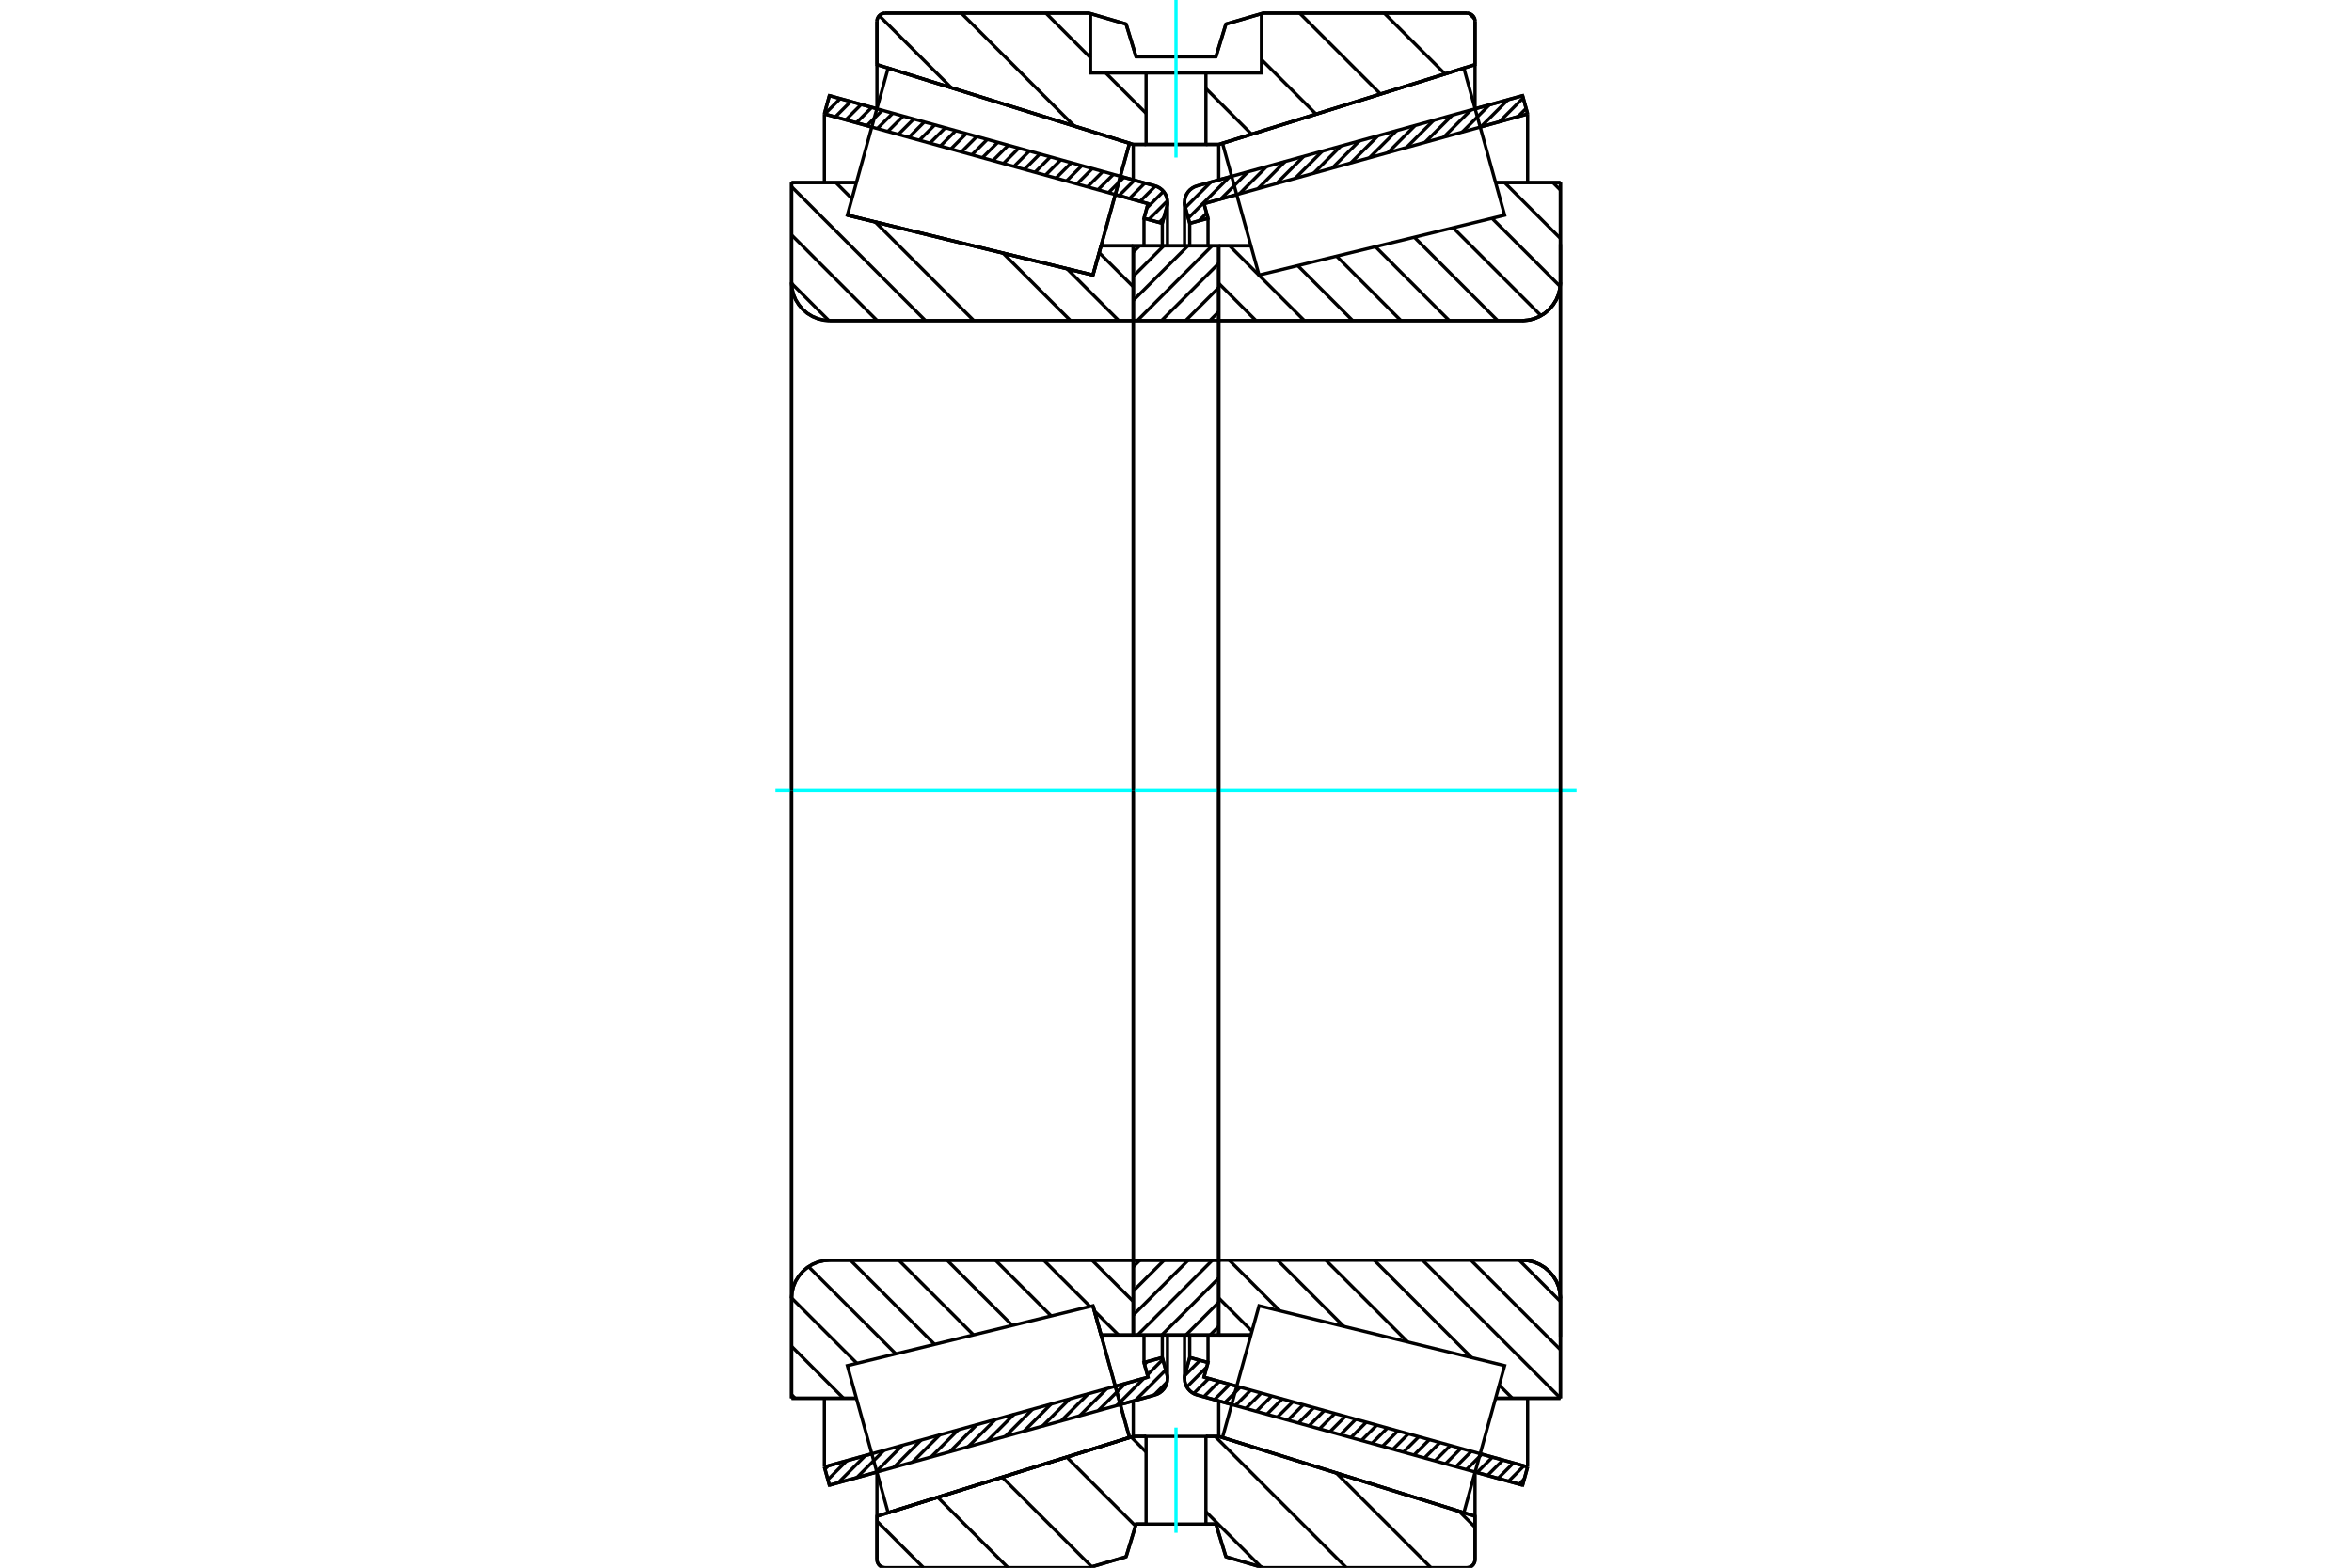 <?xml version="1.0" standalone="no"?>
<!DOCTYPE svg PUBLIC "-//W3C//DTD SVG 1.1//EN"
	"http://www.w3.org/Graphics/SVG/1.1/DTD/svg11.dtd">
<svg xmlns="http://www.w3.org/2000/svg" height="100%" width="100%" viewBox="0 0 36000 24000">
	<rect x="-1800" y="-1200" width="39600" height="26400" style="fill:#FFF"/>
	<g style="fill:none; fill-rule:evenodd" transform="matrix(1 0 0 1 0 0)">
		<g style="fill:none; stroke:#000; stroke-width:50; shape-rendering:geometricPrecision">
			<line x1="23305" y1="22737" x2="22579" y2="22536"/>
			<line x1="18852" y1="21502" x2="18322" y2="21355"/>
			<line x1="23382" y1="22457" x2="23305" y2="22737"/>
			<line x1="18428" y1="21083" x2="18929" y2="21222"/>
			<line x1="22656" y1="22256" x2="23382" y2="22457"/>
			<line x1="18490" y1="20859" x2="18428" y2="21083"/>
			<line x1="18210" y1="20782" x2="18490" y2="20859"/>
			<line x1="18140" y1="21034" x2="18210" y2="20782"/>
			<polyline points="18140,21034 18133,21068 18131,21103 18134,21146 18144,21187 18161,21226 18184,21262 18212,21293 18246,21320 18283,21341 18322,21355"/>
			<line x1="18322" y1="2846" x2="18852" y2="2699"/>
			<line x1="22579" y1="1665" x2="23305" y2="1464"/>
			<polyline points="18322,2846 18283,2860 18246,2881 18212,2908 18184,2939 18161,2975 18144,3014 18134,3055 18131,3098 18133,3133 18140,3167"/>
			<line x1="18210" y1="3419" x2="18140" y2="3167"/>
			<line x1="18490" y1="3342" x2="18210" y2="3419"/>
			<line x1="18428" y1="3118" x2="18490" y2="3342"/>
			<line x1="23382" y1="1744" x2="22656" y2="1945"/>
			<line x1="18929" y1="2979" x2="18428" y2="3118"/>
			<line x1="23305" y1="1464" x2="23382" y2="1744"/>
			<line x1="18210" y1="20436" x2="18210" y2="20782"/>
			<line x1="18210" y1="3419" x2="18210" y2="3765"/>
			<line x1="18490" y1="20437" x2="18490" y2="20859"/>
			<line x1="18490" y1="3342" x2="18490" y2="3765"/>
			<line x1="23382" y1="21406" x2="23382" y2="22457"/>
			<line x1="23382" y1="1744" x2="23382" y2="2795"/>
			<line x1="18131" y1="20438" x2="18131" y2="21103"/>
			<line x1="18131" y1="3098" x2="18131" y2="3763"/>
			<line x1="17678" y1="21355" x2="17148" y2="21502"/>
			<line x1="13421" y1="22536" x2="12695" y2="22737"/>
			<polyline points="17678,21355 17717,21341 17754,21320 17788,21293 17816,21262 17839,21226 17856,21187 17866,21146 17869,21103 17867,21068 17860,21034"/>
			<line x1="17790" y1="20782" x2="17860" y2="21034"/>
			<line x1="17510" y1="20859" x2="17790" y2="20782"/>
			<line x1="17572" y1="21083" x2="17510" y2="20859"/>
			<line x1="12618" y1="22457" x2="13344" y2="22256"/>
			<line x1="17071" y1="21222" x2="17572" y2="21083"/>
			<line x1="12695" y1="22737" x2="12618" y2="22457"/>
			<line x1="12695" y1="1464" x2="13421" y2="1665"/>
			<line x1="17148" y1="2699" x2="17678" y2="2846"/>
			<line x1="12618" y1="1744" x2="12695" y2="1464"/>
			<line x1="17572" y1="3118" x2="17071" y2="2979"/>
			<line x1="13344" y1="1945" x2="12618" y2="1744"/>
			<line x1="17510" y1="3342" x2="17572" y2="3118"/>
			<line x1="17790" y1="3419" x2="17510" y2="3342"/>
			<line x1="17860" y1="3167" x2="17790" y2="3419"/>
			<polyline points="17860,3167 17867,3133 17869,3098 17866,3055 17856,3014 17839,2975 17816,2939 17788,2908 17754,2881 17717,2860 17678,2846"/>
			<line x1="17510" y1="3765" x2="17510" y2="3342"/>
			<line x1="17510" y1="20859" x2="17510" y2="20437"/>
			<line x1="12618" y1="2795" x2="12618" y2="1744"/>
			<line x1="12618" y1="22457" x2="12618" y2="21406"/>
			<line x1="17790" y1="3765" x2="17790" y2="3419"/>
			<line x1="17790" y1="20782" x2="17790" y2="20436"/>
			<line x1="17869" y1="3763" x2="17869" y2="3098"/>
			<line x1="17869" y1="21103" x2="17869" y2="20438"/>
			<line x1="18654" y1="3763" x2="19147" y2="3763"/>
			<polyline points="18654,4888 18654,4891 18655,4894 18656,4897 18658,4900 18660,4902 18662,4905 18665,4906 18668,4907 18671,4908 18675,4909"/>
			<line x1="23299" y1="4909" x2="18675" y2="4909"/>
			<polyline points="23299,4909 23390,4901 23480,4880 23564,4845 23643,4797 23713,4737 23772,4667 23821,4589 23856,4504 23877,4414 23884,4323"/>
			<line x1="23884" y1="2795" x2="23884" y2="4323"/>
			<line x1="23884" y1="2795" x2="22892" y2="2795"/>
			<line x1="23884" y1="21406" x2="22892" y2="21406"/>
			<line x1="23884" y1="19878" x2="23884" y2="21406"/>
			<polyline points="23884,19878 23877,19787 23856,19697 23821,19612 23772,19534 23713,19464 23643,19404 23564,19356 23480,19321 23390,19300 23299,19293"/>
			<polyline points="18675,19293 18671,19293 18668,19294 18665,19295 18662,19297 18660,19299 18658,19301 18656,19304 18655,19307 18654,19310 18654,19313"/>
			<line x1="19147" y1="20438" x2="18654" y2="20438"/>
			<line x1="22892" y1="3329" x2="22892" y2="3328"/>
			<line x1="22892" y1="20873" x2="22892" y2="20872"/>
			<polyline points="18654,4888 18654,4891 18655,4894 18656,4897 18658,4900 18660,4902 18662,4905 18665,4906 18668,4907 18671,4908 18675,4909"/>
			<polyline points="18675,19293 18671,19293 18668,19294 18665,19295 18662,19297 18660,19299 18658,19301 18656,19304 18655,19307 18654,19310 18654,19313"/>
			<polyline points="23299,4909 23390,4901 23480,4880 23564,4845 23643,4797 23713,4737 23772,4667 23821,4589 23856,4504 23877,4414 23884,4323"/>
			<polyline points="23884,19878 23877,19787 23856,19697 23821,19612 23772,19534 23713,19464 23643,19404 23564,19356 23480,19321 23390,19300 23299,19293"/>
			<line x1="16729" y1="19990" x2="16729" y2="19990"/>
			<line x1="16853" y1="20438" x2="16729" y2="19990"/>
			<line x1="17346" y1="20438" x2="16853" y2="20438"/>
			<polyline points="17346,19313 17346,19310 17345,19307 17344,19304 17342,19301 17340,19299 17338,19297 17335,19295 17332,19294 17329,19293 17325,19293"/>
			<line x1="12701" y1="19293" x2="17325" y2="19293"/>
			<polyline points="12701,19293 12610,19300 12520,19321 12436,19356 12357,19404 12287,19464 12228,19534 12179,19612 12144,19697 12123,19787 12116,19878"/>
			<line x1="12116" y1="21406" x2="12116" y2="19878"/>
			<line x1="12116" y1="21406" x2="13108" y2="21406"/>
			<line x1="12970" y1="3294" x2="12970" y2="3294"/>
			<line x1="12116" y1="2795" x2="13108" y2="2795"/>
			<line x1="12116" y1="4323" x2="12116" y2="2795"/>
			<polyline points="12116,4323 12123,4414 12144,4504 12179,4589 12228,4667 12287,4737 12357,4797 12436,4845 12520,4880 12610,4901 12701,4909"/>
			<line x1="17325" y1="4909" x2="12701" y2="4909"/>
			<polyline points="17325,4909 17329,4908 17332,4907 17335,4906 17338,4905 17340,4902 17342,4900 17344,4897 17345,4894 17346,4891 17346,4888"/>
			<line x1="16853" y1="3763" x2="17346" y2="3763"/>
			<line x1="16729" y1="4211" x2="16853" y2="3763"/>
			<line x1="12970" y1="3294" x2="16729" y2="4211"/>
			<line x1="13108" y1="20872" x2="13108" y2="20873"/>
			<line x1="13108" y1="3328" x2="13108" y2="3328"/>
			<line x1="12116" y1="19878" x2="12116" y2="4323"/>
			<line x1="16664" y1="201" x2="17236" y2="368"/>
			<line x1="13549" y1="201" x2="16664" y2="201"/>
			<polyline points="13549,201 13529,203 13510,207 13492,215 13475,225 13460,238 13447,253 13437,270 13429,288 13425,307 13423,327"/>
			<line x1="13423" y1="989" x2="13423" y2="327"/>
			<line x1="17346" y1="2211" x2="13423" y2="989"/>
			<line x1="18654" y1="2211" x2="17346" y2="2211"/>
			<line x1="22577" y1="989" x2="18654" y2="2211"/>
			<line x1="22577" y1="327" x2="22577" y2="989"/>
			<polyline points="22577,327 22575,307 22571,288 22563,270 22553,253 22540,238 22525,225 22508,215 22490,207 22471,203 22451,201"/>
			<line x1="19336" y1="201" x2="22451" y2="201"/>
			<line x1="18764" y1="368" x2="19336" y2="201"/>
			<line x1="18611" y1="869" x2="18764" y2="368"/>
			<line x1="17389" y1="869" x2="18611" y2="869"/>
			<line x1="17236" y1="368" x2="17389" y2="869"/>
			<line x1="17236" y1="23833" x2="16664" y2="24000"/>
			<line x1="17389" y1="23332" x2="17236" y2="23833"/>
			<line x1="18611" y1="23332" x2="18458" y2="23332"/>
			<line x1="17542" y1="23332" x2="17389" y2="23332"/>
			<line x1="18764" y1="23833" x2="18611" y2="23332"/>
			<line x1="19336" y1="24000" x2="18764" y2="23833"/>
			<line x1="22451" y1="24000" x2="19336" y2="24000"/>
			<polyline points="22451,24000 22471,23998 22490,23994 22508,23986 22525,23976 22540,23963 22553,23948 22563,23931 22571,23913 22575,23894 22577,23874"/>
			<line x1="22577" y1="23212" x2="22577" y2="23874"/>
			<line x1="18654" y1="21990" x2="22577" y2="23212"/>
			<line x1="17346" y1="21990" x2="17542" y2="21990"/>
			<line x1="18458" y1="21990" x2="18654" y2="21990"/>
			<line x1="13423" y1="23212" x2="17346" y2="21990"/>
			<line x1="13423" y1="23874" x2="13423" y2="23212"/>
			<polyline points="13423,23874 13425,23894 13429,23913 13437,23931 13447,23948 13460,23963 13475,23976 13492,23986 13510,23994 13529,23998 13549,24000"/>
			<line x1="16664" y1="24000" x2="13549" y2="24000"/>
			<line x1="22577" y1="22543" x2="22577" y2="23212"/>
			<line x1="22577" y1="989" x2="22577" y2="1658"/>
			<line x1="13423" y1="22543" x2="13423" y2="23212"/>
			<line x1="13423" y1="989" x2="13423" y2="1658"/>
			<line x1="17346" y1="21446" x2="17346" y2="21990"/>
			<line x1="17346" y1="2211" x2="17346" y2="2755"/>
			<line x1="18654" y1="21446" x2="18654" y2="21990"/>
			<line x1="18654" y1="2211" x2="18654" y2="2755"/>
			<line x1="17346" y1="19293" x2="18654" y2="19293"/>
			<line x1="17346" y1="20438" x2="17346" y2="19293"/>
			<line x1="18654" y1="20438" x2="17346" y2="20438"/>
			<line x1="18654" y1="19293" x2="18654" y2="20438"/>
			<line x1="18654" y1="4909" x2="17346" y2="4909"/>
			<line x1="18654" y1="3763" x2="18654" y2="4909"/>
			<line x1="17346" y1="3763" x2="18654" y2="3763"/>
			<line x1="17346" y1="4909" x2="17346" y2="3763"/>
			<line x1="18654" y1="4909" x2="18654" y2="19293"/>
			<line x1="17346" y1="4909" x2="17346" y2="19293"/>
		</g>
		<g style="fill:none; stroke:#0FF; stroke-width:50; shape-rendering:geometricPrecision">
			<line x1="11869" y1="12101" x2="24131" y2="12101"/>
		</g>
		<g style="fill:none; stroke:#000; stroke-width:50; shape-rendering:geometricPrecision">
			<line x1="16824" y1="3868" x2="17346" y2="4390"/>
			<line x1="16330" y1="4113" x2="17125" y2="4909"/>
			<line x1="15352" y1="3875" x2="16386" y2="4909"/>
			<line x1="14374" y1="3636" x2="14374" y2="3636"/>
			<line x1="13396" y1="3398" x2="14906" y2="4909"/>
			<line x1="12793" y1="2795" x2="13040" y2="3042"/>
			<line x1="12116" y1="2858" x2="14166" y2="4909"/>
			<line x1="12116" y1="3597" x2="13427" y2="4909"/>
			<line x1="12116" y1="4338" x2="12687" y2="4908"/>
			<line x1="16715" y1="19293" x2="17346" y2="19924"/>
			<line x1="16750" y1="20068" x2="17120" y2="20438"/>
			<line x1="15975" y1="19293" x2="16684" y2="20001"/>
			<line x1="15236" y1="19293" x2="16090" y2="20146"/>
			<line x1="14496" y1="19293" x2="15495" y2="20291"/>
			<line x1="13756" y1="19293" x2="14900" y2="20436"/>
			<line x1="13017" y1="19293" x2="14305" y2="20581"/>
			<line x1="12376" y1="19392" x2="13711" y2="20726"/>
			<line x1="12116" y1="19871" x2="13116" y2="20871"/>
			<line x1="12116" y1="20611" x2="12911" y2="21406"/>
			<line x1="12116" y1="21350" x2="12171" y2="21406"/>
			<polyline points="17346,12101 17346,3763 17346,4888"/>
			<polyline points="17325,4909 17329,4908 17332,4907 17335,4906 17338,4905 17340,4902 17342,4900 17344,4897 17345,4894 17346,4891 17346,4888"/>
			<line x1="17325" y1="4909" x2="12701" y2="4909"/>
			<polyline points="12116,4323 12123,4414 12144,4504 12179,4589 12228,4667 12287,4737 12357,4797 12436,4845 12520,4880 12610,4901 12701,4909"/>
			<line x1="12116" y1="4323" x2="12116" y2="2795"/>
			<line x1="12116" y1="4323" x2="12116" y2="12101"/>
			<line x1="12116" y1="2795" x2="13108" y2="2795"/>
			<line x1="16853" y1="3763" x2="17346" y2="3763"/>
			<line x1="17346" y1="20438" x2="16853" y2="20438"/>
			<line x1="13108" y1="21406" x2="12116" y2="21406"/>
			<line x1="12116" y1="12101" x2="12116" y2="19878"/>
			<line x1="12116" y1="21406" x2="12116" y2="19878"/>
			<polyline points="12701,19293 12610,19300 12520,19321 12436,19356 12357,19404 12287,19464 12228,19534 12179,19612 12144,19697 12123,19787 12116,19878"/>
			<line x1="12701" y1="19293" x2="17325" y2="19293"/>
			<polyline points="17346,19313 17346,19310 17345,19307 17344,19304 17342,19301 17340,19299 17338,19297 17335,19295 17332,19294 17329,19293 17325,19293"/>
			<polyline points="17346,19313 17346,20438 17346,12101"/>
			<line x1="23769" y1="2795" x2="23884" y2="2910"/>
			<line x1="23029" y1="2795" x2="23884" y2="3650"/>
			<line x1="22836" y1="3341" x2="23881" y2="4386"/>
			<line x1="22241" y1="3486" x2="23587" y2="4832"/>
			<line x1="21647" y1="3631" x2="22924" y2="4909"/>
			<line x1="21052" y1="3776" x2="22184" y2="4909"/>
			<line x1="20457" y1="3921" x2="21444" y2="4909"/>
			<line x1="19863" y1="4066" x2="20705" y2="4909"/>
			<line x1="18820" y1="3763" x2="19965" y2="4909"/>
			<line x1="18654" y1="4337" x2="19225" y2="4909"/>
			<line x1="23253" y1="19293" x2="23884" y2="19924"/>
			<line x1="22514" y1="19293" x2="23884" y2="20663"/>
			<line x1="21774" y1="19293" x2="23884" y2="21403"/>
			<line x1="21034" y1="19293" x2="22525" y2="20784"/>
			<line x1="22948" y1="21206" x2="23148" y2="21406"/>
			<line x1="20294" y1="19293" x2="21547" y2="20545"/>
			<line x1="19555" y1="19293" x2="20569" y2="20307"/>
			<line x1="18815" y1="19293" x2="19591" y2="20068"/>
			<line x1="18654" y1="19871" x2="19163" y2="20380"/>
			<polyline points="18654,12101 18654,3763 18654,4888 18654,4891 18655,4894 18656,4897 18658,4900 18660,4902 18662,4905 18665,4906 18668,4907 18671,4908 18675,4909 23299,4909 23390,4901 23480,4880 23564,4845 23643,4797 23713,4737 23772,4667 23821,4589 23856,4504 23877,4414 23884,4323 23884,2795"/>
			<line x1="23884" y1="4323" x2="23884" y2="12101"/>
			<line x1="23884" y1="2795" x2="22892" y2="2795"/>
			<line x1="19147" y1="3763" x2="18654" y2="3763"/>
			<line x1="18654" y1="20438" x2="19147" y2="20438"/>
			<line x1="22892" y1="21406" x2="23884" y2="21406"/>
			<line x1="23884" y1="12101" x2="23884" y2="19878"/>
			<polyline points="23884,21406 23884,19878 23877,19787 23856,19697 23821,19612 23772,19534 23713,19464 23643,19404 23564,19356 23480,19321 23390,19300 23299,19293 18675,19293 18671,19293 18668,19294 18665,19295 18662,19297 18660,19299 18658,19301 18656,19304 18655,19307 18654,19310 18654,19313 18654,20438 18654,12101"/>
			<line x1="18654" y1="20306" x2="18522" y2="20438"/>
			<line x1="18654" y1="19936" x2="18152" y2="20438"/>
			<line x1="18654" y1="19566" x2="17782" y2="20438"/>
			<line x1="18557" y1="19293" x2="17412" y2="20438"/>
			<line x1="18187" y1="19293" x2="17346" y2="20134"/>
			<line x1="17818" y1="19293" x2="17346" y2="19764"/>
			<line x1="17448" y1="19293" x2="17346" y2="19394"/>
			<line x1="18654" y1="4772" x2="18517" y2="4909"/>
			<line x1="18654" y1="4402" x2="18147" y2="4909"/>
			<line x1="18654" y1="4032" x2="17777" y2="4909"/>
			<line x1="18552" y1="3763" x2="17407" y2="4909"/>
			<line x1="18183" y1="3763" x2="17346" y2="4600"/>
			<line x1="17813" y1="3763" x2="17346" y2="4230"/>
			<line x1="17443" y1="3763" x2="17346" y2="3860"/>
			<polyline points="17346,4909 17346,3763 18654,3763 18654,4909 17346,4909"/>
			<polyline points="17346,19293 18654,19293 18654,20438 17346,20438 17346,19293"/>
			<line x1="22333" y1="23136" x2="22577" y2="23380"/>
			<line x1="20453" y1="22550" x2="21903" y2="24000"/>
			<line x1="18598" y1="21990" x2="20608" y2="24000"/>
			<line x1="17314" y1="22000" x2="17542" y2="22229"/>
			<line x1="18458" y1="23144" x2="19304" y2="23991"/>
			<line x1="16326" y1="22307" x2="17380" y2="23361"/>
			<line x1="15339" y1="22615" x2="16711" y2="23986"/>
			<line x1="14352" y1="22922" x2="15430" y2="24000"/>
			<line x1="13423" y1="23288" x2="14136" y2="24000"/>
			<polyline points="18458,23332 18611,23332 18764,23833 19336,24000 22451,24000 22471,23998 22490,23994 22508,23986 22525,23976 22540,23963 22553,23948 22563,23931 22571,23913 22575,23894 22577,23874 22577,23212 18654,21990 18458,21990"/>
			<polyline points="17542,23332 17389,23332 17236,23833 16664,24000 13549,24000"/>
			<polyline points="13423,23874 13425,23894 13429,23913 13437,23931 13447,23948 13460,23963 13475,23976 13492,23986 13510,23994 13529,23998 13549,24000"/>
			<polyline points="13423,23874 13423,23212 17346,21990 17542,21990"/>
			<line x1="22486" y1="206" x2="22572" y2="291"/>
			<line x1="21187" y1="201" x2="22118" y2="1132"/>
			<line x1="19892" y1="201" x2="21131" y2="1440"/>
			<line x1="19308" y1="911" x2="20144" y2="1747"/>
			<line x1="18458" y1="1355" x2="19157" y2="2055"/>
			<line x1="16009" y1="201" x2="16692" y2="885"/>
			<line x1="16925" y1="1117" x2="17542" y2="1734"/>
			<line x1="14714" y1="201" x2="16444" y2="1930"/>
			<line x1="13458" y1="240" x2="14563" y2="1345"/>
			<polyline points="18000,2211 18458,2211 18458,1117 19308,1117 19308,209"/>
			<polyline points="19336,201 19308,209 18764,368 18611,869 17389,869 17236,368 16692,209 16664,201"/>
			<polyline points="16692,209 16692,1117 17542,1117 18458,1117"/>
			<polyline points="17542,1117 17542,2211 18000,2211"/>
			<line x1="19336" y1="201" x2="22451" y2="201"/>
			<polyline points="22577,327 22575,307 22571,288 22563,270 22553,253 22540,238 22525,225 22508,215 22490,207 22471,203 22451,201"/>
			<polyline points="22577,327 22577,989 18654,2211 18458,2211"/>
			<polyline points="17542,2211 17346,2211 13423,989 13423,327"/>
			<polyline points="13549,201 13529,203 13510,207 13492,215 13475,225 13460,238 13447,253 13437,270 13429,288 13425,307 13423,327"/>
			<line x1="13549" y1="201" x2="16664" y2="201"/>
		</g>
		<g style="fill:none; stroke:#0FF; stroke-width:50; shape-rendering:geometricPrecision">
			<line x1="18000" y1="2412" x2="18000" y2="0"/>
		</g>
		<g style="fill:none; stroke:#000; stroke-width:50; shape-rendering:geometricPrecision">
			<polyline points="18000,23332 18458,23332 18458,21990 17542,21990 17542,23332 18000,23332"/>
		</g>
		<g style="fill:none; stroke:#0FF; stroke-width:50; shape-rendering:geometricPrecision">
			<line x1="18000" y1="23466" x2="18000" y2="21855"/>
		</g>
		<g style="fill:none; stroke:#000; stroke-width:50; shape-rendering:geometricPrecision">
			<line x1="23884" y1="20464" x2="23884" y2="3737"/>
			<line x1="18654" y1="19313" x2="18654" y2="4888"/>
			<polyline points="17009,20999 17288,22007 13594,23158 13594,23158"/>
			<polyline points="16729,19990 16729,19990 17009,20999"/>
			<polyline points="17009,3202 16729,4211 12970,3294 12970,3294"/>
			<polyline points="17288,2194 17288,2194 17009,3202"/>
			<polyline points="17009,20999 17288,22007 13594,23158 13282,22032 12970,20907 16729,19990 17009,20999"/>
			<polyline points="17009,3202 16729,4211 12970,3294 13282,2169 13594,1043 17288,2194 17009,3202"/>
			<polyline points="18991,20999 19271,19990 23030,20907 22718,22032 22406,23158 18712,22007 18991,20999"/>
			<polyline points="18991,3202 18712,2194 22406,1043 22718,2169 23030,3294 19271,4211 18991,3202"/>
			<line x1="17863" y1="21158" x2="17662" y2="21360"/>
			<line x1="17843" y1="20973" x2="17377" y2="21439"/>
			<line x1="17798" y1="20812" x2="17562" y2="21048"/>
			<line x1="17510" y1="21100" x2="17093" y2="21517"/>
			<line x1="17560" y1="20845" x2="17518" y2="20887"/>
			<line x1="17226" y1="21179" x2="16809" y2="21596"/>
			<line x1="16942" y1="21258" x2="16525" y2="21675"/>
			<line x1="16658" y1="21337" x2="16240" y2="21754"/>
			<line x1="16373" y1="21416" x2="15956" y2="21833"/>
			<line x1="16089" y1="21494" x2="15672" y2="21912"/>
			<line x1="15805" y1="21573" x2="15388" y2="21990"/>
			<line x1="15521" y1="21652" x2="15103" y2="22069"/>
			<line x1="15236" y1="21731" x2="14819" y2="22148"/>
			<line x1="14952" y1="21810" x2="14535" y2="22227"/>
			<line x1="14668" y1="21889" x2="14251" y2="22306"/>
			<line x1="14384" y1="21967" x2="13966" y2="22385"/>
			<line x1="14099" y1="22046" x2="13682" y2="22463"/>
			<line x1="13815" y1="22125" x2="13398" y2="22542"/>
			<line x1="13531" y1="22204" x2="13114" y2="22621"/>
			<line x1="13246" y1="22283" x2="12829" y2="22700"/>
			<line x1="12962" y1="22362" x2="12672" y2="22652"/>
			<line x1="12678" y1="22440" x2="12627" y2="22491"/>
			<line x1="17813" y1="3336" x2="17743" y2="3406"/>
			<line x1="17868" y1="3076" x2="17582" y2="3362"/>
			<line x1="17808" y1="2930" x2="17553" y2="3185"/>
			<line x1="17685" y1="2848" x2="17449" y2="3084"/>
			<line x1="17524" y1="2803" x2="17288" y2="3039"/>
			<line x1="17364" y1="2759" x2="17128" y2="2995"/>
			<line x1="17203" y1="2714" x2="16967" y2="2950"/>
			<line x1="17042" y1="2669" x2="16806" y2="2905"/>
			<line x1="16881" y1="2625" x2="16645" y2="2861"/>
			<line x1="16720" y1="2580" x2="16484" y2="2816"/>
			<line x1="16559" y1="2536" x2="16323" y2="2772"/>
			<line x1="16399" y1="2491" x2="16163" y2="2727"/>
			<line x1="16238" y1="2446" x2="16002" y2="2682"/>
			<line x1="16077" y1="2402" x2="15841" y2="2638"/>
			<line x1="15916" y1="2357" x2="15680" y2="2593"/>
			<line x1="15755" y1="2313" x2="15519" y2="2549"/>
			<line x1="15594" y1="2268" x2="15358" y2="2504"/>
			<line x1="15434" y1="2223" x2="15198" y2="2459"/>
			<line x1="15273" y1="2179" x2="15037" y2="2415"/>
			<line x1="15112" y1="2134" x2="14876" y2="2370"/>
			<line x1="14951" y1="2090" x2="14715" y2="2326"/>
			<line x1="14790" y1="2045" x2="14554" y2="2281"/>
			<line x1="14629" y1="2000" x2="14393" y2="2236"/>
			<line x1="14469" y1="1956" x2="14233" y2="2192"/>
			<line x1="14308" y1="1911" x2="14072" y2="2147"/>
			<line x1="14147" y1="1867" x2="13911" y2="2103"/>
			<line x1="13986" y1="1822" x2="13750" y2="2058"/>
			<line x1="13825" y1="1777" x2="13589" y2="2013"/>
			<line x1="13665" y1="1733" x2="13428" y2="1969"/>
			<line x1="13504" y1="1688" x2="13268" y2="1924"/>
			<line x1="13343" y1="1644" x2="13107" y2="1880"/>
			<line x1="13182" y1="1599" x2="12946" y2="1835"/>
			<line x1="13021" y1="1554" x2="12785" y2="1790"/>
			<line x1="12860" y1="1510" x2="12624" y2="1746"/>
			<line x1="12700" y1="1465" x2="12693" y2="1471"/>
			<polyline points="12618,1744 12695,1464 17678,2846"/>
			<polyline points="17860,3167 17868,3127 17869,3086 17864,3045 17853,3006 17835,2969 17812,2935 17784,2905 17752,2880 17716,2860 17678,2846"/>
			<polyline points="17860,3167 17790,3419 17510,3342 17572,3118 12618,1744"/>
			<polyline points="12618,22457 17572,21083 17510,20859 17790,20782 17860,21034"/>
			<polyline points="17678,21355 17716,21341 17752,21321 17784,21296 17812,21266 17835,21232 17853,21195 17864,21156 17869,21115 17868,21074 17860,21034"/>
			<polyline points="17678,21355 12695,22737 12618,22457"/>
			<line x1="23331" y1="22641" x2="23251" y2="22722"/>
			<line x1="23326" y1="22441" x2="23090" y2="22677"/>
			<line x1="23165" y1="22397" x2="22929" y2="22633"/>
			<line x1="23004" y1="22352" x2="22768" y2="22588"/>
			<line x1="22843" y1="22308" x2="22607" y2="22544"/>
			<line x1="22682" y1="22263" x2="22446" y2="22499"/>
			<line x1="22522" y1="22218" x2="22286" y2="22454"/>
			<line x1="22361" y1="22174" x2="22125" y2="22410"/>
			<line x1="22200" y1="22129" x2="21964" y2="22365"/>
			<line x1="22039" y1="22085" x2="21803" y2="22321"/>
			<line x1="21878" y1="22040" x2="21642" y2="22276"/>
			<line x1="21717" y1="21995" x2="21481" y2="22231"/>
			<line x1="21557" y1="21951" x2="21321" y2="22187"/>
			<line x1="21396" y1="21906" x2="21160" y2="22142"/>
			<line x1="21235" y1="21862" x2="20999" y2="22098"/>
			<line x1="21074" y1="21817" x2="20838" y2="22053"/>
			<line x1="20913" y1="21772" x2="20677" y2="22008"/>
			<line x1="20752" y1="21728" x2="20516" y2="21964"/>
			<line x1="20592" y1="21683" x2="20356" y2="21919"/>
			<line x1="20431" y1="21639" x2="20195" y2="21875"/>
			<line x1="20270" y1="21594" x2="20034" y2="21830"/>
			<line x1="20109" y1="21549" x2="19873" y2="21785"/>
			<line x1="19948" y1="21505" x2="19712" y2="21741"/>
			<line x1="19788" y1="21460" x2="19551" y2="21696"/>
			<line x1="19627" y1="21416" x2="19391" y2="21652"/>
			<line x1="19466" y1="21371" x2="19230" y2="21607"/>
			<line x1="19305" y1="21326" x2="19069" y2="21562"/>
			<line x1="19144" y1="21282" x2="18908" y2="21518"/>
			<line x1="18983" y1="21237" x2="18747" y2="21473"/>
			<line x1="18823" y1="21193" x2="18587" y2="21429"/>
			<line x1="18662" y1="21148" x2="18426" y2="21384"/>
			<line x1="18501" y1="21103" x2="18270" y2="21334"/>
			<line x1="18471" y1="20928" x2="18165" y2="21233"/>
			<line x1="18368" y1="20825" x2="18135" y2="21059"/>
			<line x1="23359" y1="1660" x2="23234" y2="1785"/>
			<line x1="23314" y1="1499" x2="22950" y2="1864"/>
			<line x1="23082" y1="1526" x2="22665" y2="1943"/>
			<line x1="22798" y1="1604" x2="22381" y2="2022"/>
			<line x1="22514" y1="1683" x2="22097" y2="2100"/>
			<line x1="22230" y1="1762" x2="21812" y2="2179"/>
			<line x1="21945" y1="1841" x2="21528" y2="2258"/>
			<line x1="21661" y1="1920" x2="21244" y2="2337"/>
			<line x1="21377" y1="1999" x2="20960" y2="2416"/>
			<line x1="21093" y1="2077" x2="20675" y2="2495"/>
			<line x1="20808" y1="2156" x2="20391" y2="2573"/>
			<line x1="20524" y1="2235" x2="20107" y2="2652"/>
			<line x1="20240" y1="2314" x2="19823" y2="2731"/>
			<line x1="19956" y1="2393" x2="19538" y2="2810"/>
			<line x1="19671" y1="2472" x2="19254" y2="2889"/>
			<line x1="19387" y1="2550" x2="18970" y2="2968"/>
			<line x1="19103" y1="2629" x2="18686" y2="3046"/>
			<line x1="18468" y1="3264" x2="18352" y2="3380"/>
			<line x1="18819" y1="2708" x2="18188" y2="3339"/>
			<line x1="18534" y1="2787" x2="18143" y2="3178"/>
			<polyline points="23382,1744 23305,1464 18322,2846 18284,2860 18248,2880 18216,2905 18188,2935 18165,2969 18147,3006 18136,3045 18131,3086 18132,3127 18140,3167 18210,3419 18490,3342 18428,3118 23382,1744"/>
			<polyline points="23382,22457 18428,21083 18490,20859 18210,20782 18140,21034 18132,21074 18131,21115 18136,21156 18147,21195 18165,21232 18188,21266 18216,21296 18248,21321 18284,21341 18322,21355 23305,22737 23382,22457"/>
		</g>
	</g>
</svg>
